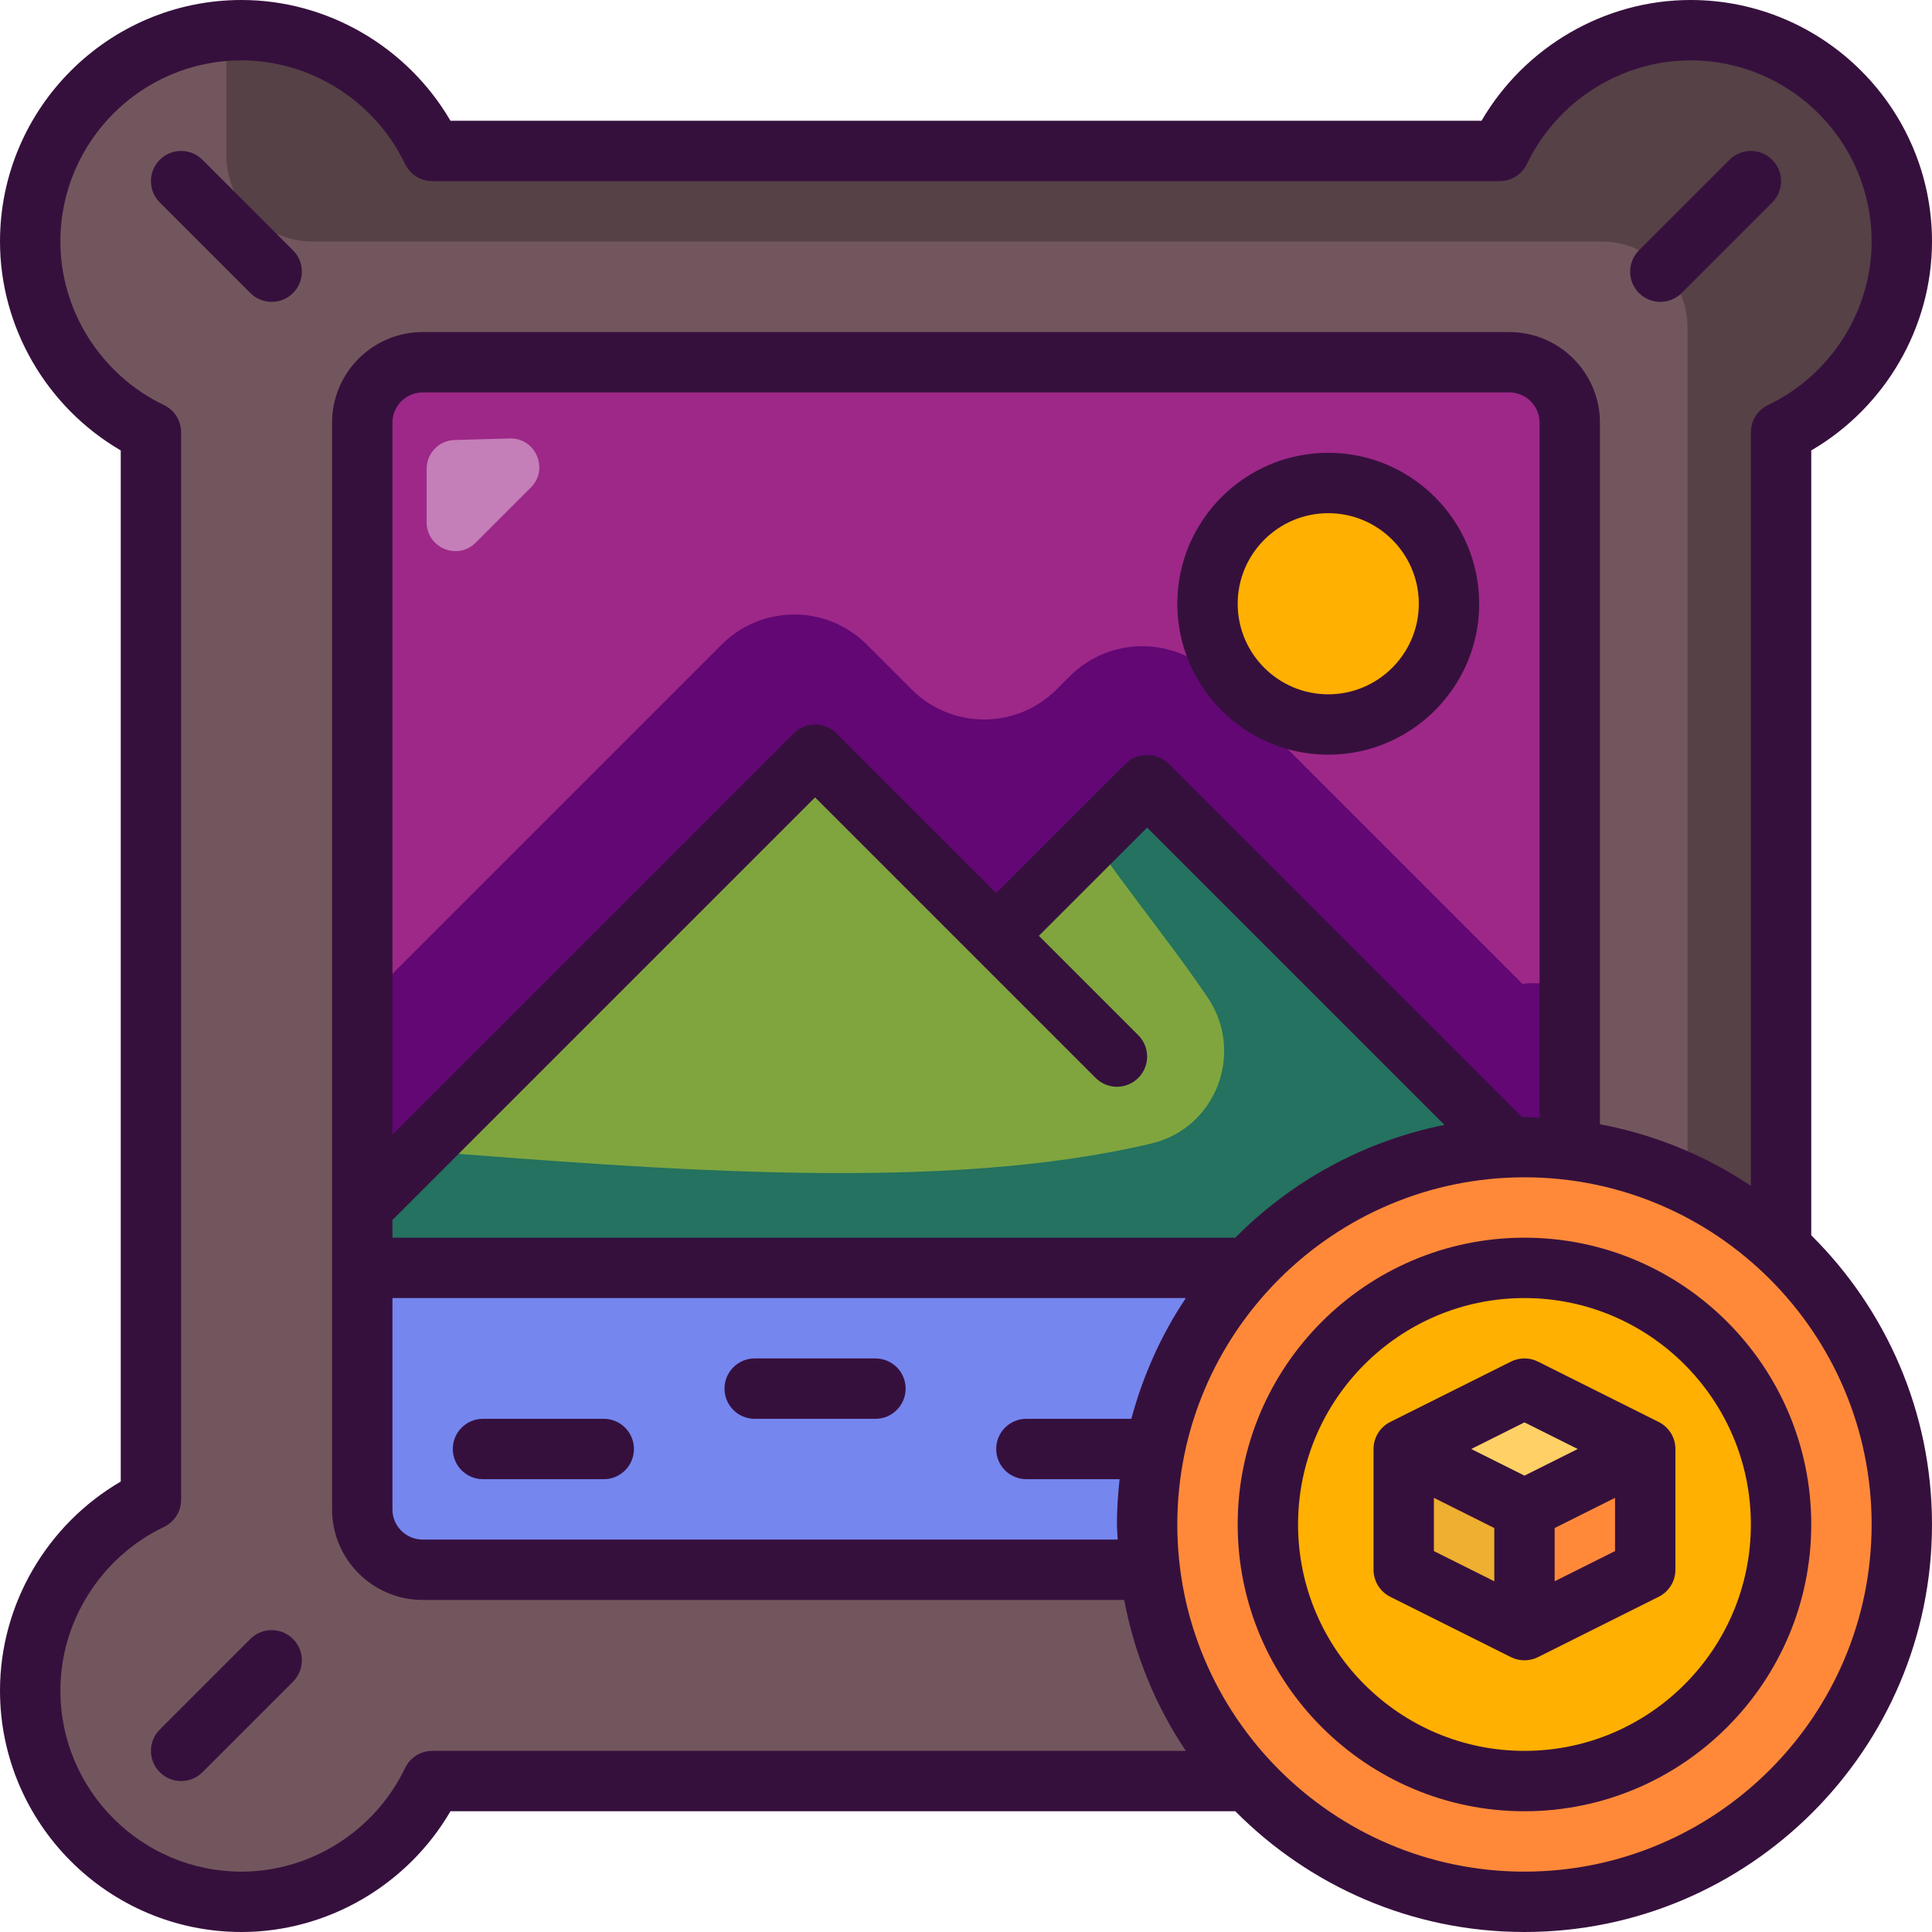 <svg id="color_line" height="512" viewBox="0 0 64 64" width="512" xmlns="http://www.w3.org/2000/svg"><path d="m63 8c0 2.79-1.64 5.19-4 6.32v27.02c-1.89-1.76-4.31-2.93-7-3.25v-24.09c0-1.1-.9-2-2-2h-36c-1.1 0-2 .9-2 2v26 2 8c0 1.1.9 2 2 2h24.09c.32 2.69 1.49 5.11 3.25 7h-27.02c-1.13 2.36-3.53 4-6.32 4-3.87 0-7-3.13-7-7 0-2.79 1.64-5.19 4-6.32v-35.36c-2.36-1.13-4-3.53-4-6.32 0-3.87 3.13-7 7-7 2.79 0 5.19 1.64 6.32 4h35.36c1.13-2.36 3.53-4 6.32-4 3.87 0 7 3.13 7 7z" fill="#72565d"/><path d="m62.939 7.066c.413 3.18-1.32 5.999-3.939 7.254v27.02c-.92-.85-1.96-1.57-3.1-2.11v-28.378c0-1.575-1.277-2.852-2.852-2.852h-42.696c-1.575 0-2.852-1.277-2.852-2.852v-4.118l.013-.013c2.995-.204 5.612 1.487 6.807 3.983h35.36c1.254-2.62 4.073-4.352 7.254-3.939 3.085.4 5.605 2.92 6.005 6.005z" fill="#564146"/><path d="m52 14v24.09c-.49-.06-.99-.09-1.5-.09-.16 0-.32 0-.48.02l-12.02-12.02-5 5-6-6-15 15v-26c0-1.1.9-2 2-2h36c1.1 0 2 .9 2 2z" fill="#9d2888"/><path d="m52 32.62v5.47c-.49-.06-.99-.09-1.5-.09-.16 0-.32 0-.48.02l-12.02-12.02-5 5-6-6-15 15v-6.74l11.908-11.908c1.327-1.327 3.478-1.327 4.804 0l1.486 1.486c1.327 1.327 3.478 1.327 4.804 0l.436-.436c1.327-1.327 3.478-1.327 4.804 0l10.188 10.188c.16-.02.33-.02.5-.02.36 0 .72.01 1.07.05z" fill="#620774"/><path d="m59 41.34c2.46 2.28 4 5.54 4 9.16 0 6.9-5.6 12.5-12.5 12.5-3.62 0-6.88-1.54-9.16-4-1.76-1.89-2.93-4.31-3.25-7-.06-.49-.09-.99-.09-1.5 0-3.28 1.27-6.27 3.34-8.5 2.17-2.35 5.25-3.86 8.68-3.98.16-.02.32-.02.48-.02.51 0 1.01.03 1.5.09 2.69.32 5.11 1.49 7 3.25zm0 9.16c0-4.69-3.81-8.5-8.5-8.5s-8.5 3.81-8.5 8.5 3.81 8.5 8.5 8.5 8.5-3.81 8.5-8.5z" fill="#ff8939"/><path d="m50.5 42c4.69 0 8.5 3.81 8.5 8.5s-3.81 8.5-8.5 8.5-8.5-3.81-8.5-8.5 3.81-8.5 8.5-8.5zm4 10v-4l-4-2-4 2v4l4 2z" fill="#ffb000"/><path d="m54.5 48v4l-4 2v-4z" fill="#ff8939"/><path d="m54.5 48-4 2-4-2 4-2z" fill="#ffd066"/><path d="m50.5 50v4l-4-2v-4z" fill="#efaf30"/><path d="m33 31 5-5 12.02 12.02c-3.43.12-6.51 1.63-8.68 3.98h-29.34v-2l15-15z" fill="#80a53f"/><path d="m38 26-1.813 1.813c1.292 1.854 2.781 3.679 3.828 5.245 1.22 1.826.263 4.314-1.873 4.822-6.872 1.632-16.108.874-24.262.241l-1.88 1.879v2h29.34c2.17-2.35 5.25-3.86 8.68-3.98z" fill="#24725f"/><circle cx="44" cy="20" fill="#ffb000" r="4"/><path d="m12 42h29.34c-2.07 2.23-3.34 5.22-3.34 8.5 0 .51.03 1.01.09 1.5h-24.09c-1.1 0-2-.9-2-2z" fill="#7586ef"/><path d="m14.133 15.528v1.774c0 .849 1.026 1.274 1.626.674l1.826-1.826c.609-.609.161-1.65-.701-1.626l-1.826.052c-.514.014-.925.436-.925.952z" fill="#c47eb8"/><g fill="#36103d"><path d="m44 15c-2.757 0-5 2.243-5 5s2.243 5 5 5 5-2.243 5-5-2.243-5-5-5zm0 8c-1.654 0-3-1.346-3-3s1.346-3 3-3 3 1.346 3 3-1.346 3-3 3z"/><path d="m64 8c0-4.411-3.589-8-8-8-2.845 0-5.495 1.551-6.922 4h-34.156c-1.427-2.449-4.077-4-6.922-4-4.411 0-8 3.589-8 8 0 2.845 1.551 5.495 4 6.921v34.158c-2.449 1.426-4 4.076-4 6.921 0 4.411 3.589 8 8 8 2.845 0 5.495-1.551 6.922-4h25.999c2.448 2.468 5.837 4 9.579 4 7.444 0 13.5-6.056 13.5-13.5 0-3.742-1.532-7.132-4-9.579v-26c2.449-1.426 4-4.076 4-6.921zm-2 42.5c0 6.341-5.159 11.5-11.5 11.5s-11.5-5.159-11.5-11.5 5.159-11.5 11.5-11.5 11.5 5.159 11.5 11.5zm-11-13.475c-.167-.006-.331-.025-.5-.025-.028 0-.055.004-.082.004l-11.711-11.711c-.375-.375-1.039-.375-1.414 0l-4.293 4.293-5.293-5.293c-.391-.391-1.023-.391-1.414 0l-13.293 13.293v-23.586c0-.551.448-1 1-1h36c.552 0 1 .449 1 1zm-10.079 3.975h-27.921v-.586l14-14 9.293 9.293c.391.391 1.023.391 1.414 0s.391-1.023 0-1.414l-3.293-3.293 3.586-3.586 9.85 9.85c-2.68.536-5.075 1.866-6.929 3.736zm-27.921 2h26.283c-.811 1.209-1.418 2.559-1.806 4h-3.477c-.553 0-1 .448-1 1s.447 1 1 1h3.088c-.054.493-.088.992-.088 1.5 0 .169.019.333.025.5h-23.025c-.552 0-1-.449-1-1zm40-5.758v-23.242c0-1.654-1.346-3-3-3h-36c-1.654 0-3 1.346-3 3v36c0 1.654 1.346 3 3 3h23.241c.343 1.821 1.045 3.515 2.041 5h-24.962c-.385 0-.735.221-.902.568-.998 2.085-3.125 3.432-5.418 3.432-3.309 0-6-2.691-6-6 0-2.293 1.347-4.42 3.432-5.418.347-.166.568-.517.568-.902v-35.36c0-.385-.221-.736-.568-.902-2.085-.998-3.432-3.125-3.432-5.418 0-3.309 2.691-6 6-6 2.293 0 4.42 1.347 5.418 3.432.167.347.518.568.902.568h35.36c.385 0 .735-.221.902-.568.998-2.085 3.125-3.432 5.418-3.432 3.309 0 6 2.691 6 6 0 2.293-1.347 4.42-3.432 5.418-.347.166-.568.517-.568.902v24.963c-1.485-.996-3.179-1.699-5-2.041z"/><path d="m16 49h4c.553 0 1-.448 1-1s-.447-1-1-1h-4c-.553 0-1 .448-1 1s.447 1 1 1z"/><path d="m25 47h4c.553 0 1-.448 1-1s-.447-1-1-1h-4c-.553 0-1 .448-1 1s.447 1 1 1z"/><path d="m6.707 5.293c-.391-.391-1.023-.391-1.414 0s-.391 1.023 0 1.414l3 3c.195.195.451.293.707.293s.512-.098.707-.293c.391-.391.391-1.023 0-1.414z"/><path d="m58.707 5.293c-.391-.391-1.023-.391-1.414 0l-3 3c-.391.391-.391 1.023 0 1.414.195.195.451.293.707.293s.512-.098.707-.293l3-3c.391-.391.391-1.023 0-1.414z"/><path d="m8.293 54.293-3 3c-.391.391-.391 1.023 0 1.414.195.195.451.293.707.293s.512-.098.707-.293l3-3c.391-.391.391-1.023 0-1.414s-1.023-.391-1.414 0z"/><path d="m54.947 47.105-4-2c-.281-.141-.613-.141-.895 0l-4 2c-.338.17-.552.516-.552.895v4c0 .379.214.725.553.895l4 2c.14.07.294.105.447.105s.307-.035.447-.105l4-2c.339-.17.553-.516.553-.895v-4c0-.379-.214-.725-.553-.895zm-4.447.013 1.764.882-1.764.882-1.764-.882zm-3 2.5 2 1v1.764l-2-1zm4 2.764v-1.764l2-1v1.764z"/><path d="m50.5 41c-5.238 0-9.5 4.262-9.5 9.5s4.262 9.5 9.5 9.5 9.5-4.262 9.5-9.5-4.262-9.5-9.5-9.5zm0 17c-4.136 0-7.5-3.364-7.5-7.5s3.364-7.5 7.5-7.5 7.5 3.364 7.5 7.5-3.364 7.5-7.5 7.5z"/></g></svg>